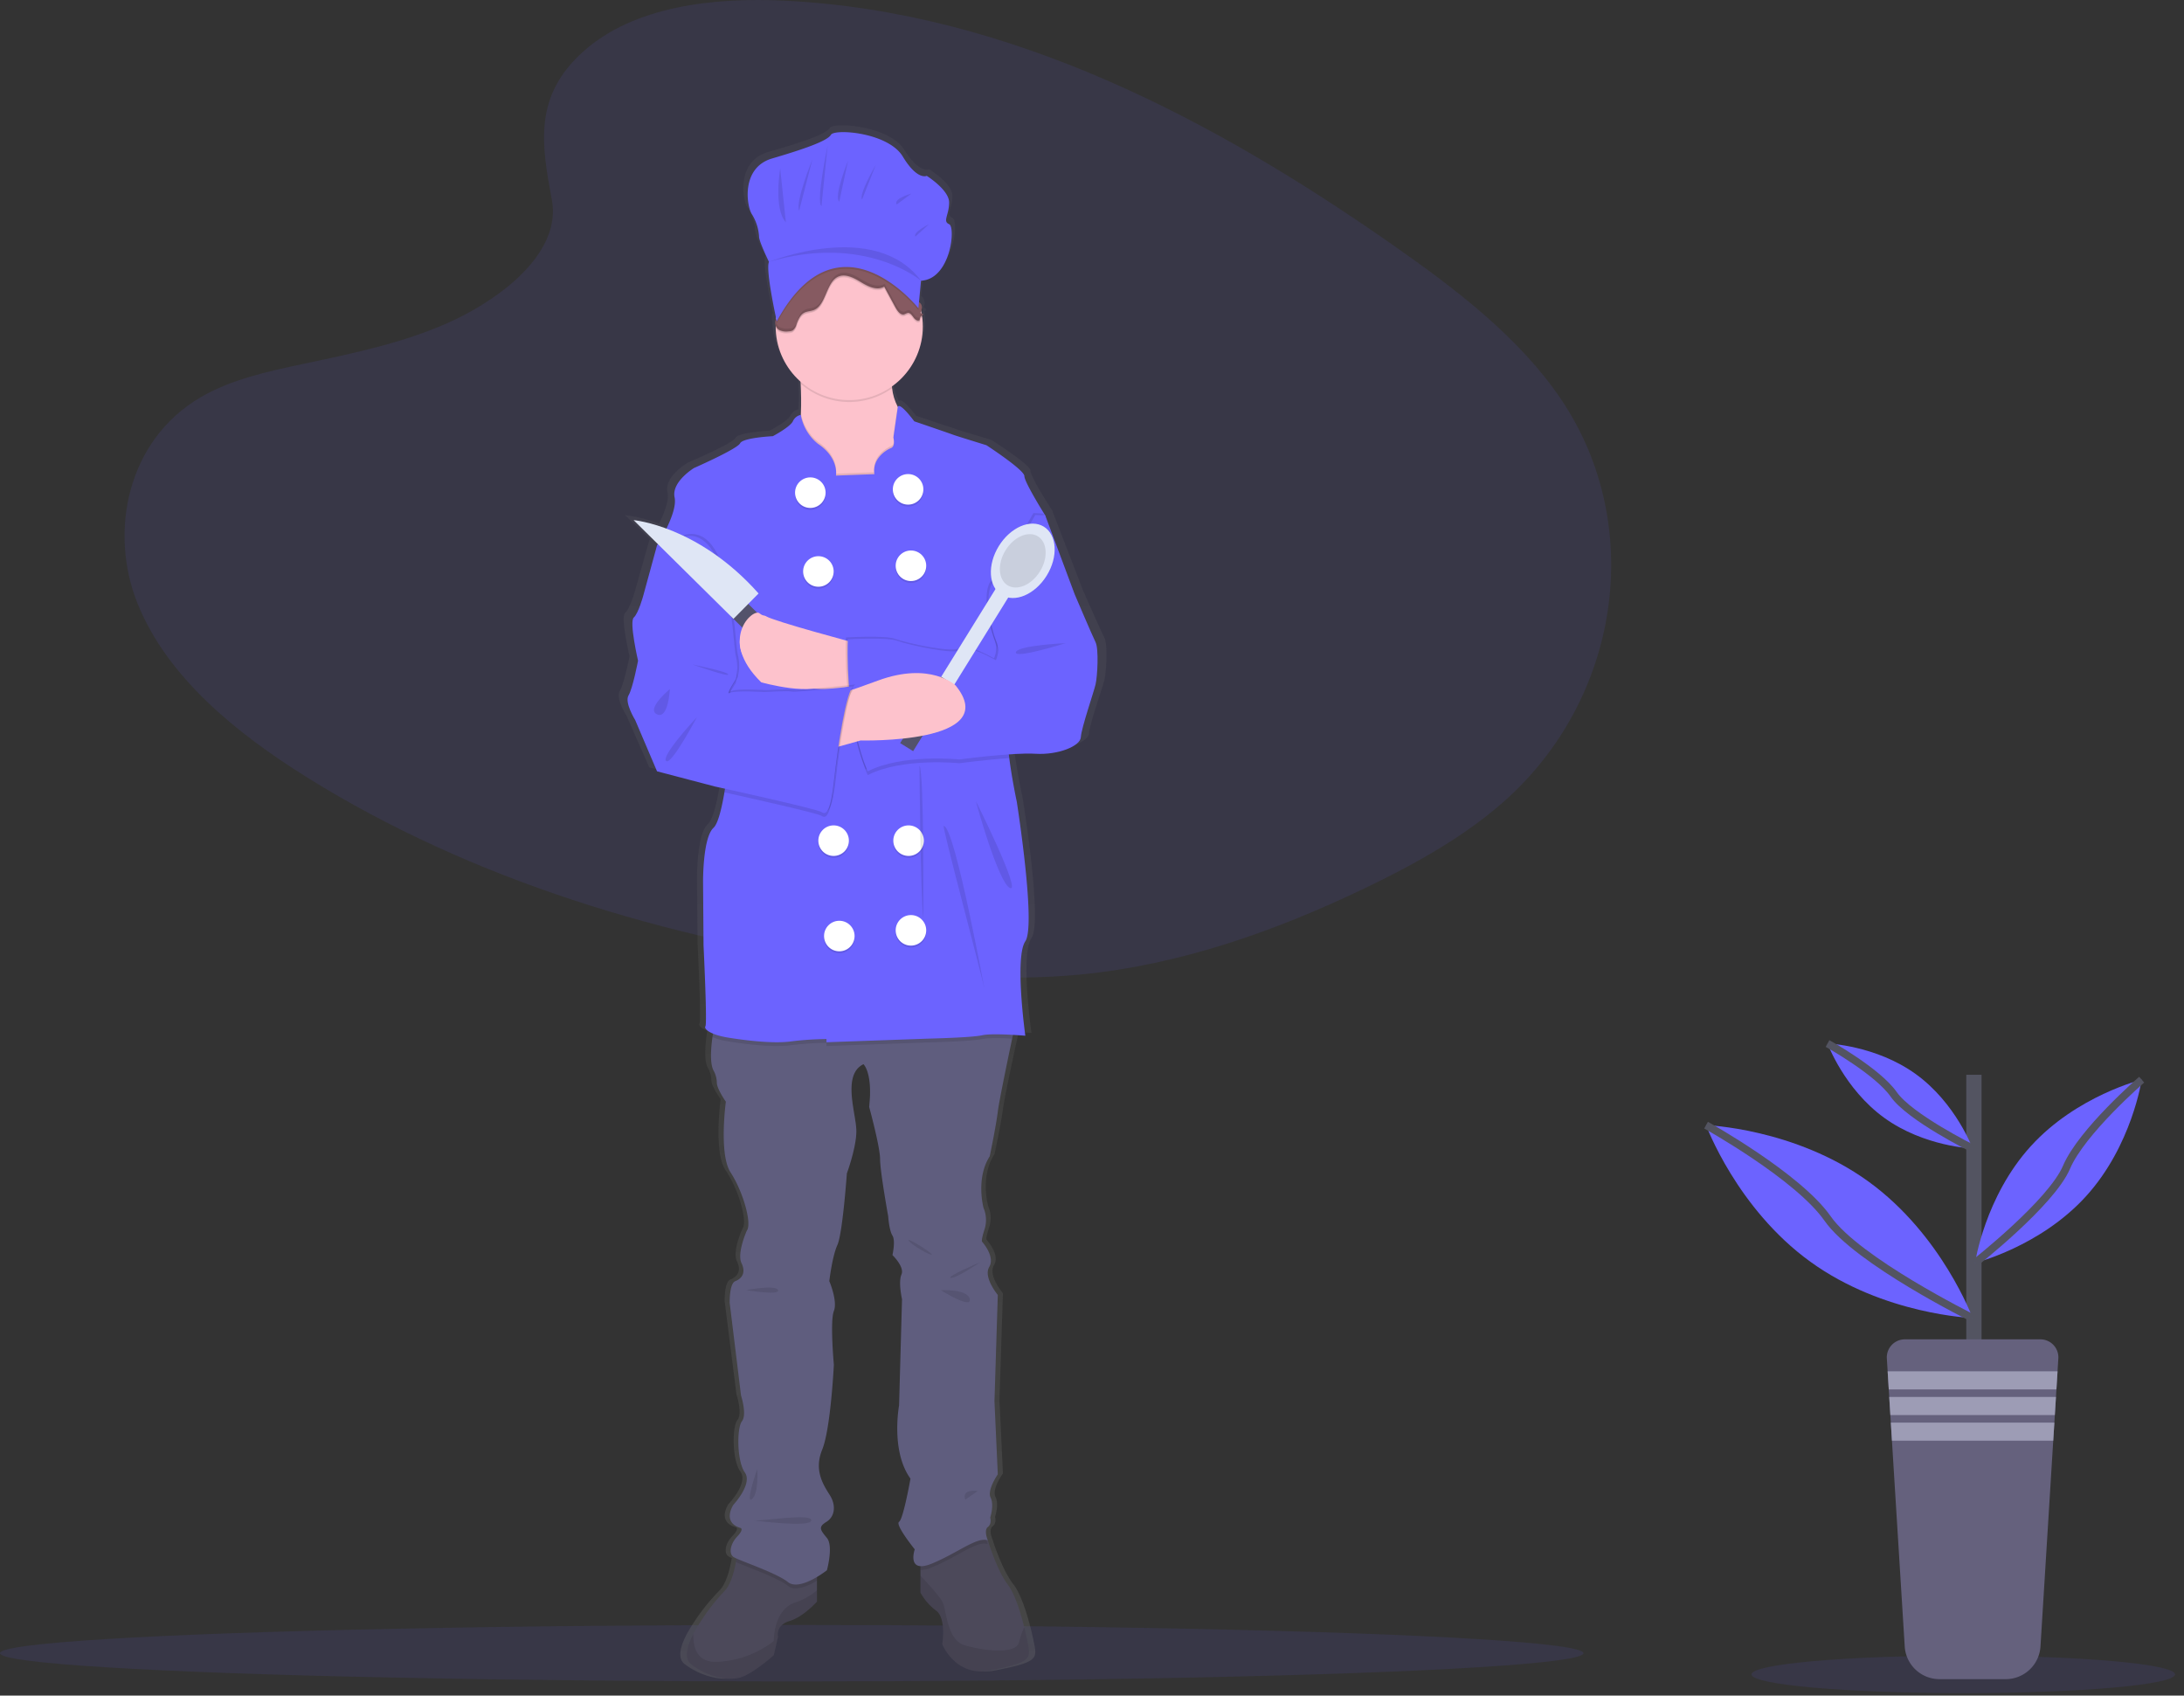 <svg xmlns="http://www.w3.org/2000/svg" width="143" height="111" viewBox="0 0 143 111">
    <rect x="0" y="0" width="143" height="111" fill="#333333" stroke="none"/>
    <defs>
        <linearGradient id="a" x1="50%" x2="50%" y1="100%" y2="0%">
            <stop offset="0%" stop-color="gray" stop-opacity=".25"/>
            <stop offset="53.514%" stop-color="gray" stop-opacity=".12"/>
            <stop offset="100%" stop-color="gray" stop-opacity=".1"/>
        </linearGradient>
    </defs>
    <g fill="none" fill-rule="evenodd">
        <ellipse cx="51.84" cy="108.223" fill="#6C63FF" fill-rule="nonzero" opacity=".1" rx="51.84" ry="1.848"/>
        <path fill="#6C63FF" fill-rule="nonzero" d="M38.212 3.354C41.514.411 46.698-.189 51.417.046c14.821.736 28.2 7.892 39.773 15.985 4.19 2.93 8.315 6.088 11.034 10.123 5.536 8.214 3.894 19.592-3.804 26.36-2.619 2.301-5.794 4.066-9.053 5.63-5.796 2.783-12.05 5.016-18.627 5.651-4.69.454-9.44.085-14.102-.547-13.03-1.767-25.818-5.675-36.537-12.36-4.701-2.931-9.132-6.576-11.07-11.32-1.938-4.742-.698-10.753 4.103-13.56 1.985-1.162 4.36-1.686 6.683-2.178 3.421-.725 6.897-1.44 9.984-2.913 3.188-1.522 6.964-4.465 6.333-7.834-.678-3.615-1.221-6.79 2.078-9.729z" opacity=".1"/>
        <ellipse cx="128.547" cy="109.61" fill="#6C63FF" fill-rule="nonzero" opacity=".1" rx="13.865" ry="1.227"/>
        <path fill="url(#a)" fill-rule="nonzero" d="M72.31 41.743c-.226-.437-1.419-3.152-1.419-3.152l-2-5.181s-1.418-2.185-1.418-2.591c0-.406-2.58-2.029-2.58-2.029s-2.097-.624-2.258-.686c-.161-.063-2.644-.884-2.644-.884s-.978-1.286-1.118-.95l-.015-.024a3.32 3.32 0 0 1-.373-1.202l-.014-.116a4.786 4.786 0 0 0 2.1-3.94c0-.205-.014-.41-.041-.613a.43.43 0 0 1 .055-.03c.04-.017.03-.03 0-.046l.031-.015c.053-.023.018-.04-.034-.062l.003-.001c.073-.032-.019-.053-.093-.086l-.012-.065a.436.436 0 0 0 .03-.129l.02.01a.546.546 0 0 0-.002-.244.43.43 0 0 1-.017.048.408.408 0 0 0-.188-.37l-.011-.01.137-1.4c2.016-.095 2.37-3.526 1.91-3.717-.46-.19 0-.603 0-1.43 0-.825-1.521-1.747-1.521-1.747s-.637.318-1.628-1.27c-.99-1.589-4.635-1.843-4.882-1.43-.248.413-1.876.953-3.998 1.557-2.123.603-1.734 3.113-1.38 3.653.291.447.462.961.495 1.493 0 .318.672 1.652.672 1.652-.212.463.328 2.996.488 3.716l-.008.066-.004.006a.414.414 0 0 0-.053.275.499.499 0 0 0 .035.261 4.761 4.761 0 0 0 1.689 3.552l.007.132c.03.588.047 1.283.016 1.949-.002.034-.005.067-.006.101a.761.761 0 0 0-.54.426c-.2.384-1.361.977-1.361.977s-2.032.094-2.225.468c-.194.375-3.129 1.623-3.129 1.623s-1.548.906-1.322 1.936c.118.538-.213 1.374-.556 2.05a9.737 9.737 0 0 0-2.227-.555l1.645 1.573-.055.084-.935 3.308s-.323 1.155-.645 1.436c-.323.28.29 2.84.29 2.84s-.355 1.81-.645 2.279c-.29.468.451 1.623.451 1.623l1.484 3.37 3.934 1 .686.146-.04.24c-.19 1.074-.44 2.062-.742 2.329-.742.655-.71 3.589-.71 3.589l.032 4.151s.258 5.119.13 5.306c-.082.118.081.311.513.484-.013.077-.025.156-.036.235-.122.85-.176 1.818.103 2.246.12.232.187.488.193.75 0 .405.613 1.248.613 1.248s-.484 3.464.323 4.65c.806 1.186 1.483 3.34 1.096 3.84 0 0-.677 1.466-.355 2.122.323.655 0 1.03-.419 1.186-.42.156-.383 1.435-.383 1.435l.77 6.087s.42 1.248.065 1.685c-.355.437-.355 2.622.193 3.371.548.749-.774 2.122-.774 2.122s-.806 1.155.484 1.53c0 0 .258.062-.226.562-.484.499-.58 1.123-.258 1.342.067.04.137.074.21.104a9.31 9.31 0 0 1-.04.231c-.125.652-.358 1.501-.783 1.912a13.626 13.626 0 0 0-2.111 2.814c-.443.839-.636 1.624-.146 1.992 1.16.874 2.644 1.155 3.515.812.87-.343 2.096-1.405 2.096-1.405l.29-1.217s-.193-.749.775-1.03c.967-.28 1.87-1.28 1.87-1.28v-1.617c.234-.134.46-.282.677-.442 0 0 .452-1.592 0-2.123-.451-.53-.612-.718-.032-1.061.58-.343.66-1.092.234-1.748-.427-.655-1.105-1.623-.524-2.996.58-1.373.793-5.587.793-5.587s-.27-2.872 0-3.527c.271-.655-.31-1.966-.31-1.966s.194-1.623.549-2.372c.355-.75.645-4.713.645-4.713s.645-1.686.645-2.778-1-3.714.484-4.4c0 0 .645.56.387 2.808 0 0 .742 2.622.742 3.433 0 .812.548 3.746.548 3.746s.064.936.29 1.28c.226.343 0 1.28 0 1.28s.839.78.613 1.279c-.226.5.039 1.625.039 1.625l-.2 6.99s-.581 2.995.774 4.806c0 0-.484 2.653-.774 2.84-.29.187 1.064 1.81 1.064 1.81s-.376 1.052.387 1.103v1.737c.265.468.628.873 1.064 1.187.71.499.42 2.216.42 2.216s.902 2.184 3.289 1.716c2.386-.468 2.709-.686 2.58-1.467-.047-.284-.15-.793-.298-1.37-.257-1.002-.65-2.212-1.121-2.808-.742-.94-1.355-2.907-1.355-2.907s-.29-.655 0-.874c.29-.218.162-.624.162-.624s.282-.811.028-1.31c-.254-.5.488-1.53.488-1.53l-.226-4.807.226-6.991s-1-1.155-.58-1.842c.418-.686-.485-1.654-.485-1.654s-.096-.031.162-.811c.154-.46.131-.961-.065-1.405 0 0-.548-1.935.42-3.402 0 0 .419-1.935.548-2.934.089-.694.646-3.287.977-4.804.02-.086.037-.168.054-.246.478.026.84.056.84.056s-.743-5.15 0-6.21c.74-1.062-.581-9.177-.581-9.177s-.316-1.418-.511-2.865l-.032-.247c.6-.048 1.2-.062 1.8-.04 1.548.093 3.064-.5 3.096-1.093.033-.593.871-2.934 1-3.464.13-.53.226-2.341 0-2.778z"/>
        <path fill="#4C495A" fill-rule="nonzero" d="M53.492 101.954v2.89s-.87.994-1.802 1.274c-.933.28-.746 1.025-.746 1.025l-.28 1.212s-1.18 1.057-2.02 1.399c-.839.341-2.268.062-3.387-.808-.472-.367-.286-1.149.14-1.984a13.53 13.53 0 0 1 2.035-2.802c.41-.409.634-1.254.754-1.903.088-.486.117-.863.117-.863l5.19.56z"/>
        <path fill="#000" fill-rule="nonzero" d="M53.492 104.11v.734s-.87.994-1.802 1.274c-.933.28-.746 1.025-.746 1.025l-.28 1.212s-1.18 1.057-2.02 1.399c-.839.341-2.268.062-3.387-.808-.472-.367-.286-1.149.14-1.984-.02.877.24 1.863 1.507 1.828a6.417 6.417 0 0 0 3.76-1.367s-.03-2.051 1.399-2.517a4.354 4.354 0 0 0 1.43-.796z" opacity=".1"/>
        <path fill="#4C495A" fill-rule="nonzero" d="M64.866 109.35c-2.3.466-3.17-1.71-3.17-1.71s.28-1.709-.404-2.206a3.667 3.667 0 0 1-1.025-1.18v-2.86l2.796-1.989 1.514 1.34.102.09s.59 1.958 1.305 2.894c.454.594.833 1.798 1.08 2.796.144.575.243 1.08.288 1.364.124.777-.187.994-2.486 1.46z"/>
        <path fill="#000" fill-rule="nonzero" d="M64.866 109.35c-2.3.466-3.17-1.71-3.17-1.71s.28-1.709-.404-2.206a3.667 3.667 0 0 1-1.025-1.18v-1.108c.443.468 1.28 1.376 1.46 1.76.249.528.28 2.455 1.43 2.797 1.15.341 3.387.652 3.573-.218.078-.33.19-.652.335-.96.143.575.242 1.08.287 1.364.124.777-.187.994-2.486 1.46zM48.302 101.394l5.19.56v1.527c-.585.347-1.424.715-1.896.337-.696-.557-2.765-1.264-3.41-1.561.088-.486.116-.863.116-.863zM64.68 101.083c-.715-.248-1.99.84-3.668 1.523-.233.11-.488.167-.745.167v-1.379l2.796-1.989 1.514 1.34c.024.116.058.23.102.338z" opacity=".1"/>
        <path fill="#5F5D7E" fill-rule="nonzero" d="M66.513 66.87s-.099.457-.239 1.12c-.32 1.51-.856 4.093-.942 4.784-.124.994-.528 2.92-.528 2.92-.933 1.461-.404 3.388-.404 3.388.189.443.21.94.062 1.398-.249.777-.156.808-.156.808s.87.964.466 1.647c-.404.684.56 1.834.56 1.834l-.218 6.96.218 4.786s-.715 1.026-.47 1.523c.245.497-.027 1.305-.027 1.305s.124.404-.156.622c-.28.217 0 .87 0 .87-.714-.249-1.989.839-3.667 1.523-1.678.683-1.118-.933-1.118-.933s-1.306-1.616-1.026-1.802c.28-.187.746-2.828.746-2.828-1.305-1.802-.746-4.786-.746-4.786l.193-6.958s-.255-1.121-.037-1.618c.217-.498-.59-1.274-.59-1.274s.217-.933 0-1.275c-.218-.341-.28-1.274-.28-1.274s-.529-2.92-.529-3.729c0-.808-.715-3.418-.715-3.418.249-2.237-.373-2.797-.373-2.797-1.429.684-.466 3.294-.466 4.382 0 1.088-.621 2.766-.621 2.766s-.28 3.946-.622 4.692c-.341.746-.528 2.362-.528 2.362s.56 1.305.298 1.957c-.26.653 0 3.512 0 3.512s-.205 4.195-.764 5.562c-.56 1.368.093 2.331.505 2.984.41.652.334 1.398-.225 1.74-.56.342-.404.528.03 1.057.436.528 0 2.113 0 2.113s-1.77 1.398-2.548.777c-.776-.622-3.262-1.43-3.573-1.647-.31-.218-.218-.84.248-1.337.467-.497.218-.56.218-.56-1.243-.372-.466-1.522-.466-1.522s1.274-1.367.746-2.113c-.529-.746-.529-2.921-.187-3.356.342-.435-.062-1.678-.062-1.678l-.742-6.06s-.035-1.274.37-1.43c.403-.155.714-.528.403-1.18-.31-.653.342-2.113.342-2.113.373-.498-.28-2.642-1.057-3.823-.777-1.18-.31-4.63-.31-4.63s-.59-.839-.59-1.243a1.741 1.741 0 0 0-.187-.746c-.269-.426-.217-1.39-.1-2.236.113-.818.286-1.524.286-1.524l19.578.497z"/>
        <path fill="#FDC2CC" fill-rule="nonzero" d="M60.422 31.661l-6.122 1.43s-3.014-2.549-2.268-3.916c.256-.47.369-1.272.407-2.12.03-.662.014-1.354-.015-1.94-.043-.846-.113-1.471-.113-1.471s6.277-3.543 6.06 0c-.044.59-.03 1.182.041 1.77.044.417.166.823.36 1.197.335.597.749.606.749.606l.9 4.444z"/>
        <path fill="#000" fill-rule="nonzero" d="M58.412 25.414a4.815 4.815 0 0 1-5.988-.299c-.043-.846-.113-1.471-.113-1.471s6.277-3.543 6.06 0c-.044.59-.03 1.182.041 1.77z" opacity=".1"/>
        <circle cx="55.605" cy="21.375" r="4.817" fill="#FDC2CC" fill-rule="nonzero"/>
        <path fill="#000" fill-rule="nonzero" d="M60.422 31.661l-6.122 1.43s-3.014-2.549-2.268-3.916c.256-.47.369-1.272.407-2.12.135.738.531 1.402 1.115 1.871 1.399.933 1.181 2.082 1.181 2.082l2.517-.093c-.155-1.025.777-1.585 1.088-1.709.31-.124.155-.684.155-.684l.276-1.911c.336.597.75.606.75.606l.9 4.444zM66.513 66.87s-.099.457-.239 1.12c-.676-.035-1.57-.062-1.968.03-.683.155-3.418.217-3.418.217l-6.774.24v-.21c-.78.007-1.558.059-2.331.156-1.15.156-2.952-.062-4.102-.248-.354-.051-.7-.145-1.032-.279.113-.818.286-1.524.286-1.524l19.578.497z" opacity=".1"/>
        <path fill="#6C63FF" fill-rule="nonzero" d="M65.984 47.137c-.098.58-.026 1.542.099 2.492.187 1.44.492 2.853.492 2.853s1.274 8.08.56 9.136c-.716 1.056 0 6.184 0 6.184s-2.145-.187-2.829-.031c-.683.155-3.418.217-3.418.217l-6.774.24v-.209c-.78.007-1.558.058-2.331.156-1.15.155-2.952-.063-4.102-.249-1.15-.186-1.616-.56-1.492-.746.125-.186-.124-5.283-.124-5.283l-.031-4.133s-.031-2.92.684-3.573c.292-.266.532-1.25.714-2.319.263-1.547.404-3.275.404-3.275L43.113 35.95l-.093-.248s1.367-2.113 1.15-3.139c-.218-1.025 1.274-1.927 1.274-1.927s2.827-1.243 3.014-1.615c.186-.373 2.144-.467 2.144-.467s1.119-.59 1.311-.973a.735.735 0 0 1 .521-.424 3.13 3.13 0 0 0 1.12 1.895c1.399.932 1.181 2.082 1.181 2.082l2.517-.094c-.155-1.025.777-1.584 1.088-1.709.31-.124.155-.683.155-.683l.291-2.013c.134-.334 1.077.946 1.077.946s2.392.818 2.548.88c.155.062 2.175.684 2.175.684s2.486 1.616 2.486 2.02c0 .404 1.367 2.579 1.367 2.579l-.046.246c-.315 1.713-2.181 11.811-2.409 13.148z"/>
        <path fill="#FDC2CC" fill-rule="nonzero" d="M56.04 42.102s-5.376-1.43-5.904-1.771c-.528-.342-3.636 1.647.155 4.35 0 0 4.636.964 5.876 0 1.24-.963-.127-2.579-.127-2.579z"/>
        <path fill="#000" fill-rule="nonzero" d="M67.662 33.588l.653.03 1.927 5.16s1.15 2.703 1.367 3.138c.218.435.124 2.237 0 2.766-.124.528-.932 2.859-.963 3.449-.031.59-1.492 1.18-2.984 1.088-1.491-.094-4.972.372-4.972.372s-3.717-.388-5.997.777c0 0-1.46-3.014-1.305-8.639 0 0 2.579-.155 3.232.094.652.248 3.822.963 4.226.59.404-.373 2.237.684 2.237.684.189-.415.189-.89 0-1.305-.31-.746-.839-3.077-.155-3.823.684-.746 2.734-4.381 2.734-4.381z" opacity=".1"/>
        <path fill="#000" fill-rule="nonzero" d="M66.083 49.629c-1.543.104-3.268.335-3.268.335s-3.717-.389-5.998.777c0 0-1.46-3.014-1.305-8.639 0 0 2.58-.155 3.232.094.652.248 3.822.963 4.226.59.404-.373 2.238.684 2.238.684.188-.415.188-.89 0-1.306-.311-.745-.84-3.076-.156-3.822.684-.746 2.735-4.381 2.735-4.381l.606.028c-.315 1.713-2.181 11.811-2.409 13.148-.098.58-.026 1.542.099 2.492z" opacity=".1"/>
        <path fill="#6C63FF" fill-rule="nonzero" d="M67.787 33.712l.652.031 1.927 5.159s1.15 2.703 1.367 3.138c.218.435.125 2.238 0 2.766-.124.528-.932 2.859-.963 3.45-.031.59-1.492 1.18-2.983 1.087-1.492-.093-4.972.373-4.972.373s-3.717-.389-5.998.777c0 0-1.46-3.015-1.305-8.64 0 0 2.58-.155 3.232.094.652.249 3.822.963 4.226.59.404-.373 2.238.684 2.238.684.188-.415.188-.89 0-1.305-.311-.746-.84-3.077-.156-3.822.684-.746 2.735-4.382 2.735-4.382z"/>
        <path fill="#DFE6F5" fill-rule="nonzero" d="M61.996 45.606l-.85-.526 4.321-6.979.85.527z"/>
        <ellipse cx="66.967" cy="36.713" fill="#DFE6F5" fill-rule="nonzero" rx="2.627" ry="1.842" transform="rotate(-58.235 66.967 36.713)"/>
        <ellipse cx="66.967" cy="36.713" fill="#000" fill-rule="nonzero" opacity=".1" rx="1.885" ry="1.322" transform="rotate(-58.235 66.967 36.713)"/>
        <path fill="#53526B" fill-rule="nonzero" d="M59.788 49.173l-.85-.527 2.689-4.342.85.527z"/>
        <path fill="#FDC2CC" fill-rule="nonzero" d="M54.455 49.001l1.896-.528s9.354.248 6.215-3.605c0 0-1.647-1.585-5.096-.31-3.45 1.273-4.413 1.429-4.413 1.429L54.455 49z"/>
        <circle cx="53.057" cy="32.376" r="1" fill="#000" fill-rule="nonzero" opacity=".1"/>
        <circle cx="59.459" cy="32.158" r="1" fill="#000" fill-rule="nonzero" opacity=".1"/>
        <circle cx="53.057" cy="32.251" r="1" fill="#FFF" fill-rule="nonzero"/>
        <circle cx="53.585" cy="37.534" r="1" fill="#000" fill-rule="nonzero" opacity=".1"/>
        <circle cx="59.645" cy="37.161" r="1" fill="#000" fill-rule="nonzero" opacity=".1"/>
        <circle cx="53.585" cy="37.41" r="1" fill="#FFF" fill-rule="nonzero"/>
        <circle cx="59.49" cy="55.156" r="1" fill="#000" fill-rule="nonzero" opacity=".1"/>
        <circle cx="54.582" cy="55.156" r="1" fill="#000" fill-rule="nonzero" opacity=".1"/>
        <circle cx="59.49" cy="55.032" r="1" fill="#FFF" fill-rule="nonzero"/>
        <circle cx="54.955" cy="61.4" r="1" fill="#000" fill-rule="nonzero" opacity=".1"/>
        <circle cx="59.645" cy="61.027" r="1" fill="#000" fill-rule="nonzero" opacity=".1"/>
        <circle cx="54.955" cy="61.276" r="1" fill="#FFF" fill-rule="nonzero"/>
        <circle cx="54.582" cy="55.032" r="1" fill="#FFF" fill-rule="nonzero"/>
        <circle cx="59.645" cy="60.903" r="1" fill="#FFF" fill-rule="nonzero"/>
        <circle cx="59.459" cy="32.034" r="1" fill="#FFF" fill-rule="nonzero"/>
        <circle cx="59.645" cy="37.037" r="1" fill="#FFF" fill-rule="nonzero"/>
        <path fill="#000" fill-rule="nonzero" d="M60.204 50.12s.063 8.514.249 10.037c0 0 .068-9.636-.249-10.037zM61.79 54.066c-.129 0 2.547 9.976 2.672 10.69.124.715-1.927-10.69-2.673-10.69zM63.902 52.45c0 .094 1.492 5.408 2.238 5.687.746.28-2.238-5.687-2.238-5.687zM69.776 42.102s-3.17.142-3.263.6c-.094.457 3.263-.6 3.263-.6zM64.182 82.625s-2.268.963-1.927 1.025c.342.062 1.927-1.025 1.927-1.025zM59.49 81.195c-.089-.199 1.522.808 1.522.932 0 .125-1.398-.652-1.522-.932zM61.603 84.458s1.771-.09 1.895.592c.125.682-1.895-.592-1.895-.592zM48.862 84.454s1.927-.376 2.082 0c.155.377-2.082 0-2.082 0zM49.577 96.174s.126 1.584-.341 1.957.34-1.957.34-1.957zM49.341 99.53c.608.062 3.81-.497 3.778 0-.03.497-3.778 0-3.778 0zM64.027 97.603s-1.092-.168-.826.569l.826-.569zM43.734 35.576h-.59l-.901 3.294s-.311 1.15-.622 1.43c-.31.28.28 2.828.28 2.828s-.342 1.802-.622 2.268c-.28.466.436 1.616.436 1.616l1.429 3.356 3.791.995s6.681 1.46 6.992 1.678c.31.217.59-.093.808-2.113.218-2.02.808-5.936 1.274-6.122 0 0-3.729.404-4.04.342-.31-.062-1.802.03-1.802.03s-1.958-.124-2.268.063c-.311.186.403-.903.403-.903.131-.498.131-1.022 0-1.52-.217-.84-.341-10.35-4.568-7.242z" opacity=".1"/>
        <path fill="#000" fill-rule="nonzero" d="M55.885 45.179c-.466.186-1.057 4.102-1.274 6.122-.218 2.02-.497 2.33-.808 2.113-.252-.177-4.706-1.174-6.37-1.542.262-1.547.403-3.275.403-3.275L43.113 35.95h.497c4.226-3.107 4.35 6.402 4.568 7.241.131.499.131 1.023 0 1.521 0 0-.715 1.09-.404.903.311-.187 2.269-.062 2.269-.062s1.491-.094 1.802-.031c.31.062 4.04-.342 4.04-.342z" opacity=".1"/>
        <path fill="#6C63FF" fill-rule="nonzero" d="M43.61 35.7h-.59l-.902 3.295s-.31 1.15-.621 1.43c-.31.279.28 2.827.28 2.827s-.342 1.802-.622 2.269c-.28.466.435 1.616.435 1.616l1.43 3.356 3.79.994s6.682 1.46 6.993 1.678c.31.218.59-.093.808-2.113.217-2.02.808-5.935 1.274-6.122 0 0-3.73.404-4.04.342-.31-.062-1.802.031-1.802.031s-1.958-.124-2.269.062c-.31.187.404-.902.404-.902.131-.499.131-1.023 0-1.522-.217-.839-.342-10.348-4.568-7.24z"/>
        <path fill="#000" fill-rule="nonzero" d="M45.63 46.95s-1.71 3.232-2.02 2.859c-.31-.373 2.02-2.859 2.02-2.859zM43.859 45.11s-1.585 1.312-.84 1.654c.746.341.84-1.654.84-1.654zM45.35 43.5c.125.032 2.3.464 2.331.652.031.188-2.33-.651-2.33-.651zM60.436 20.736a.32.32 0 0 0-.213.333c-.127.112-.305-.02-.408-.163-.104-.141-.222-.317-.38-.297a1.365 1.365 0 0 0-.218.091c-.248.08-.458-.213-.597-.469l-.728-1.345c-.486.283-1.06-.013-1.542-.305-.483-.292-1.057-.59-1.544-.307-.715.412-.74 1.788-1.482 2.128-.238.11-.516.085-.737.236-.219.15-.337.436-.435.71a.753.753 0 0 1-.244.402.535.535 0 0 1-.25.061c-.22.038-.446.006-.647-.09a.546.546 0 0 1-.224-.647.338.338 0 0 1 .02-.036c.08-.096.151-.199.214-.307.075-.198-.032-.427-.009-.641.039-.366.425-.558.491-.918.028-.14-.001-.29.025-.432a.393.393 0 0 1 .015-.055l-.227.157c.254-.297.382-.71.569-1.07a3.296 3.296 0 0 1 2.011-1.638c.81-.236 1.667-.171 2.485.029.778.194 1.523.5 2.211.911.246.132.465.31.644.523.15.222.278.458.382.705.24.5.9.962.375 1.032-.436.058-.038.364.19.57.052.041.096.09.132.145a.516.516 0 0 1-.027.498c-.089.112.27.134.148.19z" opacity=".1"/>
        <path fill="#865A61" fill-rule="nonzero" d="M60.436 20.612a.32.32 0 0 0-.213.333c-.127.112-.305-.02-.408-.163-.104-.142-.222-.317-.38-.297a1.365 1.365 0 0 0-.218.09c-.248.08-.458-.212-.597-.468l-.728-1.345c-.486.282-1.06-.013-1.542-.306-.483-.292-1.057-.589-1.544-.307-.715.413-.74 1.79-1.482 2.128-.238.11-.516.086-.737.237-.219.149-.337.436-.435.71a.753.753 0 0 1-.244.402.535.535 0 0 1-.25.061c-.22.037-.446.006-.647-.09a.546.546 0 0 1-.224-.647.338.338 0 0 1 .02-.036c.08-.096.151-.2.214-.307.075-.198-.032-.428-.009-.642.039-.365.425-.558.491-.917.028-.14-.001-.29.025-.432a.393.393 0 0 1 .015-.055l-.227.156c.254-.297.382-.71.569-1.07a3.296 3.296 0 0 1 2.011-1.637c.81-.236 1.667-.171 2.485.029.778.193 1.523.5 2.211.91.246.133.465.31.644.524.15.222.278.458.382.705.24.5.9.962.375 1.032-.436.058-.038.364.19.57.052.04.096.09.132.144a.516.516 0 0 1-.027.499c-.089.112.27.134.148.189z"/>
        <path fill="#000" fill-rule="nonzero" d="M60.183 19.78l-.05.524s-5.215-6.61-9.272.853l-.054-.243c.08-.096.151-.2.214-.307.075-.198-.032-.428-.009-.642.039-.365.425-.558.491-.917.028-.14-.001-.29.025-.432a.393.393 0 0 1 .015-.055l-.227.156c.254-.297.382-.71.569-1.07a3.296 3.296 0 0 1 2.011-1.637c.81-.236 1.667-.171 2.485.029.778.193 1.523.5 2.211.91.246.133.465.31.644.524.15.222.278.458.382.705.24.5.9.962.375 1.032-.436.058-.038.364.19.57z" opacity=".1"/>
        <g fill="#000" fill-rule="nonzero" opacity=".1">
            <path d="M60.312 20.544a.252.252 0 0 0-.06.215c-.126.112-.304-.02-.407-.163-.104-.141-.222-.317-.38-.297a1.365 1.365 0 0 0-.218.091c-.248.08-.459-.212-.598-.469l-.727-1.345c-.486.283-1.06-.013-1.542-.305-.483-.292-1.057-.59-1.544-.307-.715.412-.741 1.788-1.482 2.128-.239.11-.516.085-.737.236-.219.15-.337.436-.435.71a.753.753 0 0 1-.244.402.535.535 0 0 1-.25.061c-.22.038-.446.006-.647-.09a.581.581 0 0 1-.242-.342.559.559 0 0 0 .242.59c.2.097.426.128.646.09.088.001.174-.02.251-.06a.753.753 0 0 0 .244-.401c.098-.275.216-.562.435-.711.221-.15.498-.127.737-.237.74-.339.767-1.715 1.482-2.128.487-.282 1.061.015 1.544.307.482.292 1.056.588 1.542.306l.727 1.345c.14.256.35.548.598.469.07-.037.143-.067.218-.091.158-.02.276.155.38.297.103.143.281.275.408.163a.32.32 0 0 1 .212-.333c.097-.044-.109-.067-.153-.13zM59.905 19.302a.45.45 0 0 1 .118-.03c.231-.03.232-.137.14-.29a.364.364 0 0 1-.14.042c-.25.033-.226.148-.118.278zM60.382 20.343a.562.562 0 0 0-.002-.243.359.359 0 0 1-.063.137c-.039.05.01.081.065.106zM51.05 19.985l-.008.043c-.005.112.003.224.024.334a1.176 1.176 0 0 0-.017-.377zM51.554 18.469c-.059.11-.129.215-.209.311l.2-.138a1.39 1.39 0 0 1 .009-.173z"/>
        </g>
        <path fill="#6C63FF" fill-rule="nonzero" d="M50.86 21.033s-.75-3.353-.511-3.89c0 0-.648-1.329-.648-1.645a3.141 3.141 0 0 0-.477-1.487c-.341-.538-.716-3.036 1.33-3.637 2.045-.601 3.613-1.14 3.852-1.55.239-.412 3.75-.159 4.705 1.423.954 1.582 1.568 1.265 1.568 1.265s1.466.918 1.466 1.74-.443 1.234 0 1.423c.443.19.102 3.606-1.841 3.701l-.17 1.803s-5.217-6.61-9.274.854z"/>
        <path fill="#000" fill-rule="nonzero" d="M51.084 11.027s-.45 2.641.373 3.527l-.373-3.527zM53.197 10.42s-1.15 2.829-.87 3.373l.87-3.372zM54.191 9.52s-.777 3.682-.404 3.977l.404-3.977zM55.528 10.514s-.964 2.362-.575 2.688l.575-2.688zM57.345 10.794s-1.134 1.926-.9 2.268l.9-2.268zM59.676 12.674s-1.212.326-.963.715l.963-.715zM60.826 14.678s-1.088.529-.886.808l.886-.808zM50.349 17.143s6.947-2.822 9.955 1.233c0 0-3.651-3.104-9.955-1.233z" opacity=".1"/>
        <path fill="#53526B" fill-rule="nonzero" d="M47.839 40.328l.968-.979 2.736 2.705-.968.98-2.517-2.488z"/>
        <path fill="#DFE6F5" fill-rule="nonzero" d="M41.488 34.05s4.237.361 8.18 4.8l-1.643 1.662-6.537-6.461z"/>
        <path fill="#FDC2CC" fill-rule="nonzero" d="M54.196 41.987s-4.072-1.485-4.472-1.84c-.4-.355-2.754 1.71.117 4.518 0 0 3.512 1 4.451 0 .94-1-.096-2.678-.096-2.678z"/>
        <path fill="#535461" fill-rule="nonzero" d="M128.744 70.358h1v18.63h-1z"/>
        <path fill="#65617D" fill-rule="nonzero" d="M134.772 88.931l-.052.84-.073 1.183-.03.494-.074 1.186-.031.494-.074 1.184-.835 13.47a2.281 2.281 0 0 1-2.276 2.14h-4.338a2.28 2.28 0 0 1-2.275-2.14l-.837-13.47-.073-1.184-.03-.494-.075-1.186-.03-.494-.073-1.184-.053-.839a1.182 1.182 0 0 1 1.18-1.254h8.87a1.18 1.18 0 0 1 1.18 1.254z"/>
        <path fill="#9D9CB5" fill-rule="nonzero" d="M134.72 89.77l-.073 1.184h-10.978l-.073-1.184zM134.616 91.448l-.073 1.186h-10.77l-.074-1.186zM134.512 93.128l-.074 1.184h-10.56l-.074-1.184z"/>
        <path fill="#6C63FF" fill-rule="nonzero" d="M122.332 77.341c4.82 3.486 6.826 8.94 6.826 8.94s-5.807-.2-10.626-3.686c-4.82-3.486-6.826-8.94-6.826-8.94s5.807.2 10.626 3.686z"/>
        <path stroke="#535461" stroke-width=".5" d="M111.706 73.656s6.027 3.346 7.96 6.115c1.934 2.77 9.492 6.51 9.492 6.51"/>
        <path fill="#6C63FF" fill-rule="nonzero" d="M125.443 70.317c2.623 1.898 3.715 4.866 3.715 4.866s-3.16-.109-5.784-2.006c-2.623-1.898-3.715-4.866-3.715-4.866s3.16.109 5.784 2.006z"/>
        <path stroke="#535461" stroke-width=".5" d="M119.659 68.311s3.28 1.821 4.333 3.329c1.052 1.507 5.166 3.543 5.166 3.543"/>
        <path fill="#6C63FF" fill-rule="nonzero" d="M132.97 75.031c-3.013 3.312-3.65 7.639-3.65 7.639s4.247-1.043 7.26-4.354 3.65-7.638 3.65-7.638-4.248 1.042-7.26 4.353z"/>
        <path stroke="#535461" stroke-width=".5" d="M140.23 70.678s-3.925 3.394-4.922 5.733c-.997 2.339-5.989 6.259-5.989 6.259"/>
    </g>
</svg>
